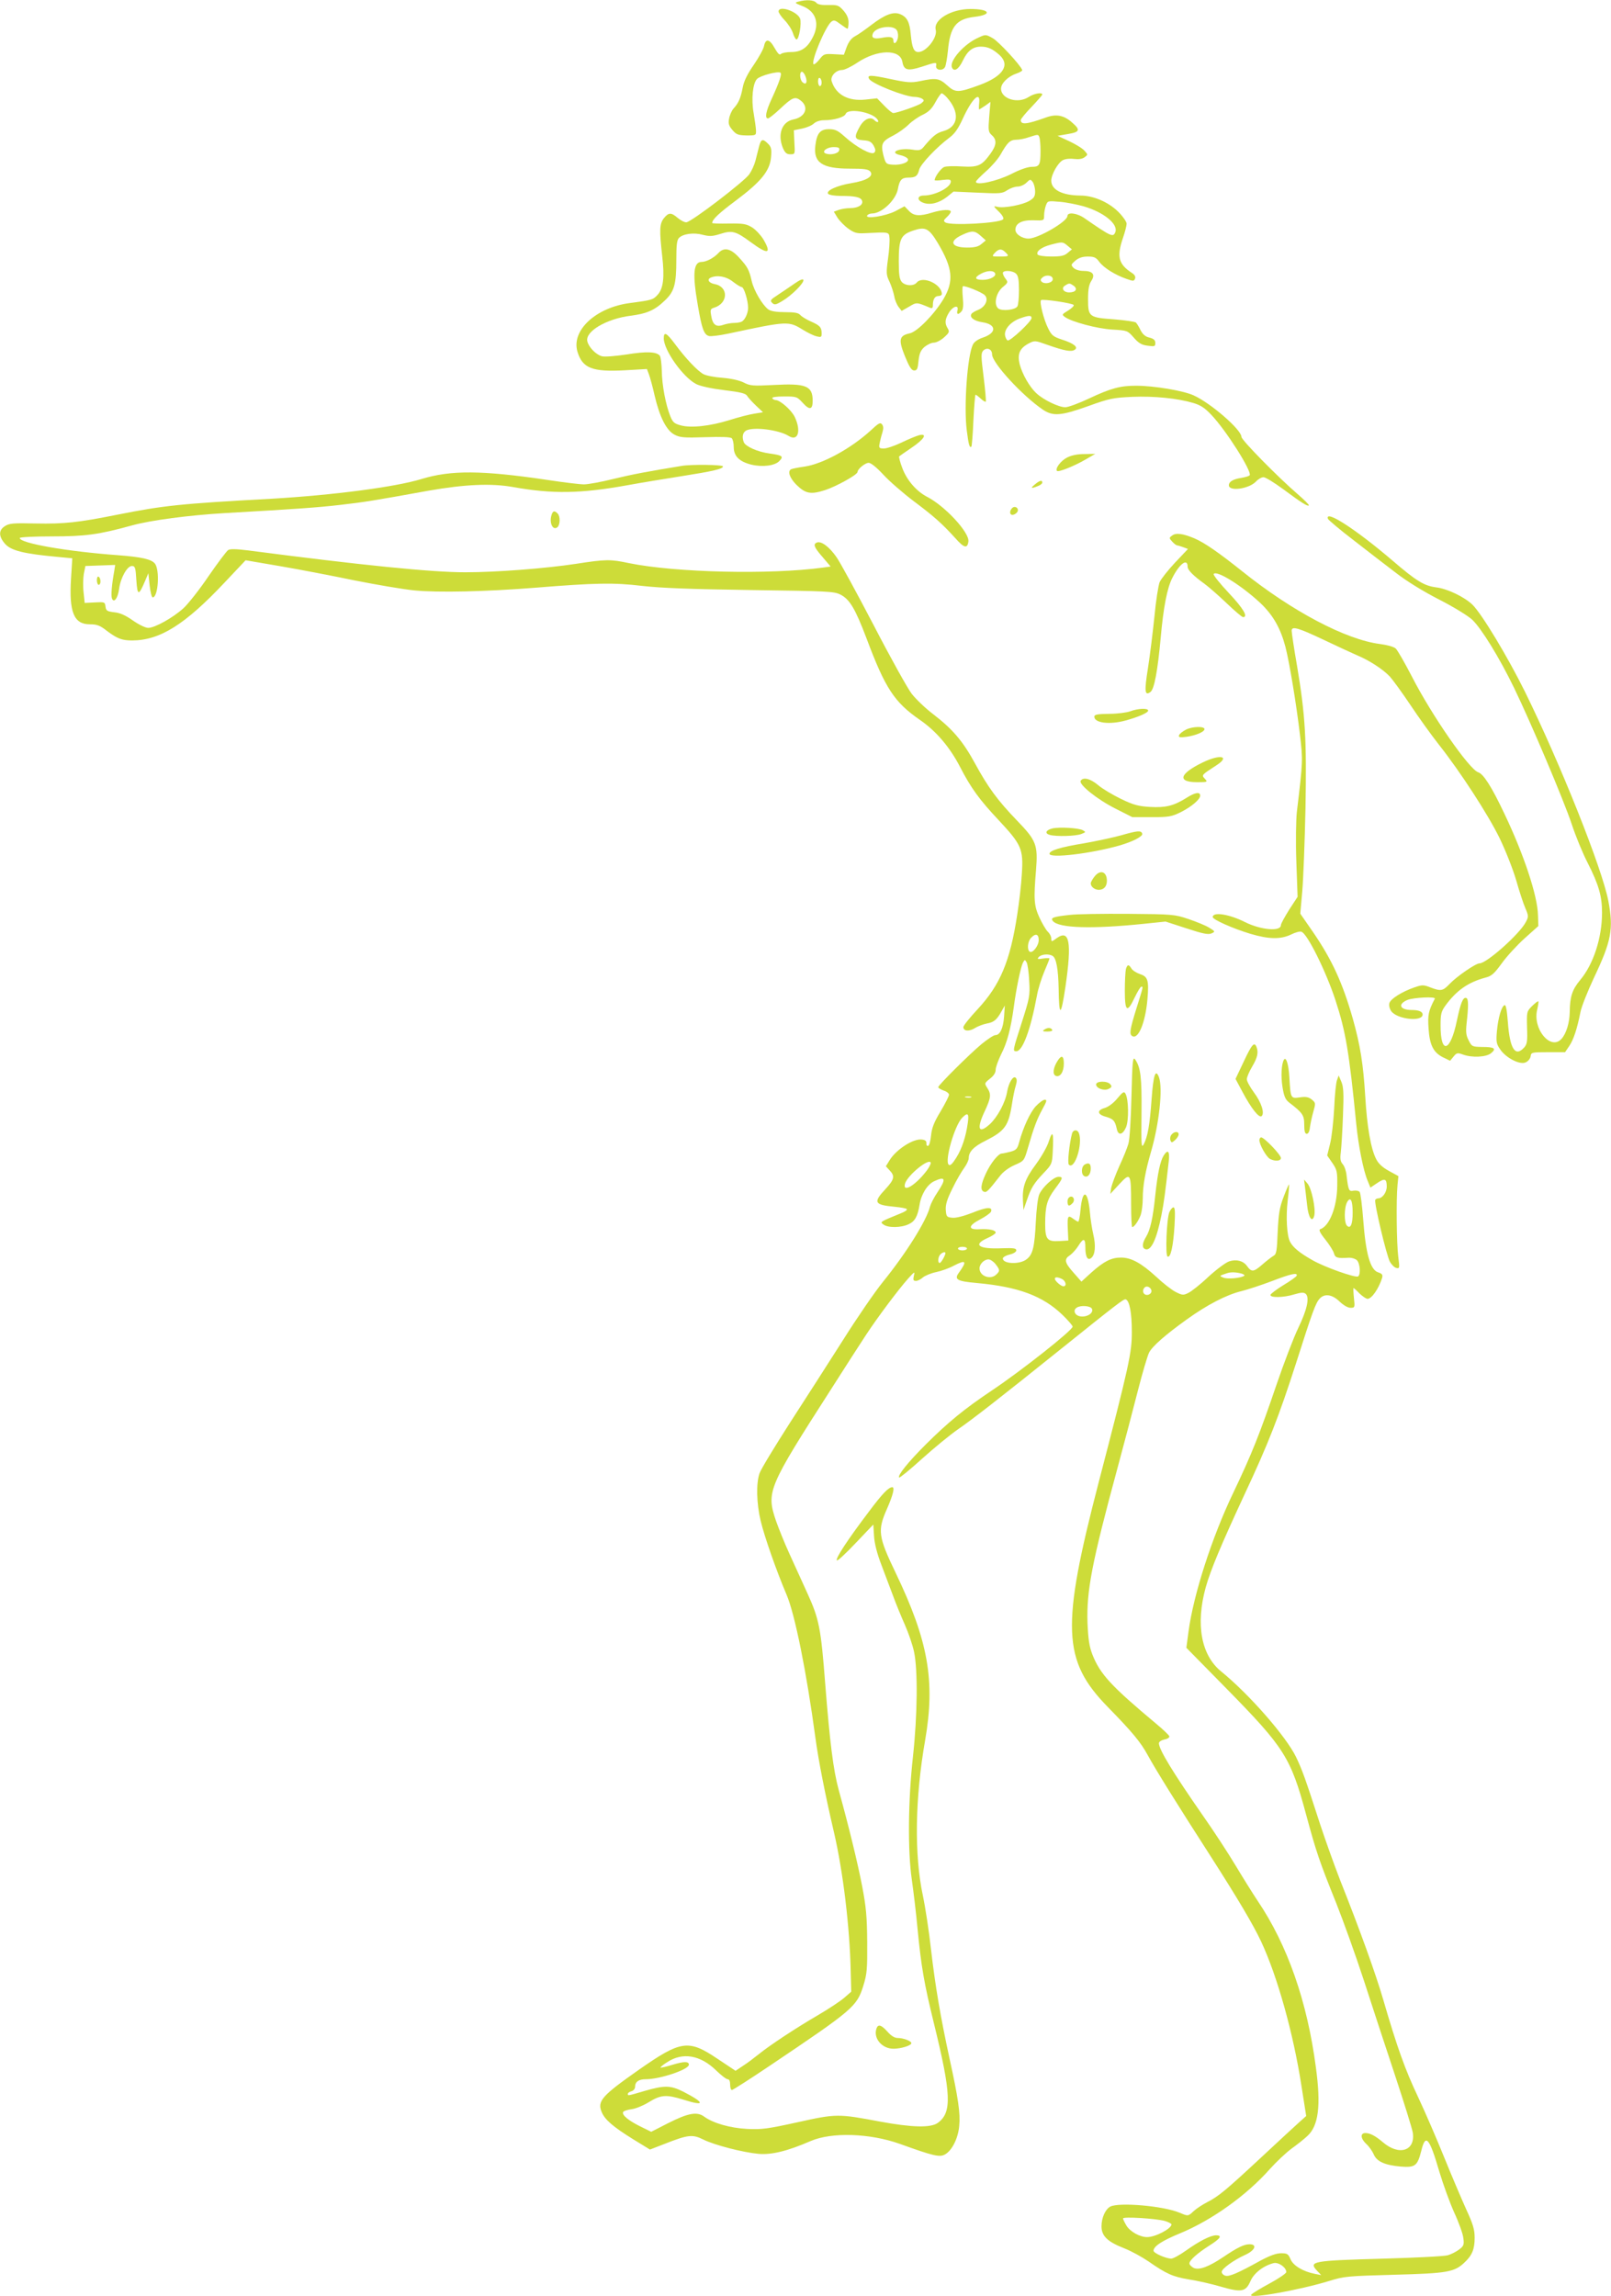 <?xml version="1.0" standalone="no"?>
<!DOCTYPE svg PUBLIC "-//W3C//DTD SVG 20010904//EN"
 "http://www.w3.org/TR/2001/REC-SVG-20010904/DTD/svg10.dtd">
<svg version="1.0" xmlns="http://www.w3.org/2000/svg"
 width="898pt" height="1280pt" viewBox="0 0 898 1280"
 preserveAspectRatio="xMidYMid meet">
<g transform="translate(0,1280) scale(0.1,-0.1)"
fill="#cddc39" stroke="none">
<path d="M4450 12791 c-22 -6 -20 -8 23 -25 75 -29 98 -97 57 -175 -29 -57
-64 -81 -119 -81 -26 0 -52 -5 -58 -11 -8 -8 -17 2 -35 33 -28 51 -50 55 -59
12 -3 -17 -29 -64 -57 -105 -36 -52 -55 -90 -62 -127 -11 -58 -23 -87 -52
-118 -10 -12 -21 -37 -24 -56 -5 -27 -1 -40 19 -63 21 -25 32 -29 78 -30 54 0
54 0 53 30 -1 17 -7 59 -13 94 -14 78 -5 167 19 191 19 19 115 44 130 35 10
-6 -5 -51 -49 -147 -32 -69 -39 -108 -20 -108 6 0 36 24 67 53 70 66 84 71
116 46 47 -37 25 -92 -42 -105 -64 -13 -89 -83 -58 -159 12 -27 21 -35 41 -35
27 0 27 0 23 67 l-3 67 45 9 c25 5 54 17 66 28 13 12 35 19 60 19 53 0 111 17
118 35 12 33 142 12 175 -28 15 -19 2 -24 -16 -6 -21 21 -57 5 -80 -36 -34
-60 -31 -73 19 -77 34 -2 45 -8 58 -30 11 -21 12 -30 3 -39 -15 -15 -99 30
-164 89 -39 35 -54 42 -88 42 -49 0 -68 -23 -76 -91 -12 -95 38 -129 191 -129
81 0 104 -3 115 -16 21 -26 -20 -51 -106 -65 -80 -13 -145 -43 -128 -60 6 -6
37 -11 69 -11 82 0 111 -7 119 -26 9 -23 -21 -42 -66 -42 -21 0 -50 -5 -64
-10 l-27 -10 20 -33 c11 -17 38 -45 60 -61 33 -24 49 -28 89 -26 140 7 138 8
141 -25 2 -16 -1 -69 -8 -117 -11 -81 -10 -91 9 -130 11 -24 22 -60 26 -80 3
-20 14 -46 24 -59 l17 -22 42 24 c42 25 41 25 115 -6 13 -5 17 -2 17 13 0 34
11 52 31 52 10 0 19 5 19 11 0 55 -107 104 -140 64 -17 -21 -63 -19 -83 3 -13
15 -17 39 -17 116 0 124 11 148 81 171 68 23 87 13 138 -72 82 -139 89 -210
30 -310 -51 -85 -147 -183 -188 -191 -59 -13 -64 -35 -27 -127 25 -61 37 -80
52 -80 16 0 20 9 24 54 5 42 12 58 33 77 16 13 39 24 52 24 14 0 39 13 57 29
29 26 32 32 21 50 -18 29 -16 51 7 89 22 36 56 45 47 12 -6 -24 5 -26 23 -5 9
10 11 35 7 75 -3 32 -3 61 0 64 7 7 105 -32 122 -49 23 -22 5 -64 -34 -81 -18
-7 -37 -18 -40 -24 -12 -19 15 -39 60 -46 81 -12 82 -60 3 -86 -27 -9 -48 -24
-55 -39 -31 -63 -51 -346 -34 -478 10 -81 16 -100 26 -90 2 3 8 69 11 147 4
78 9 142 12 142 3 0 16 -10 29 -22 13 -12 25 -19 28 -17 2 3 -3 65 -12 137
-15 118 -15 134 -2 148 21 20 49 8 49 -21 0 -48 170 -232 284 -309 56 -37 100
-34 251 20 119 43 140 47 246 52 122 5 252 -8 340 -34 41 -12 65 -28 100 -65
84 -88 228 -316 215 -338 -3 -5 -25 -11 -48 -15 -45 -7 -68 -21 -68 -41 0 -36
113 -20 151 21 12 13 31 24 42 24 11 0 58 -29 106 -64 108 -80 140 -100 147
-93 3 2 -26 31 -63 63 -108 93 -313 301 -313 319 0 39 -169 187 -266 231 -56
26 -220 54 -322 54 -87 0 -140 -14 -261 -71 -57 -27 -117 -49 -133 -49 -37 0
-123 42 -161 78 -39 36 -78 106 -93 161 -14 57 -1 89 49 116 35 18 35 18 108
-8 94 -33 130 -39 149 -27 23 14 -4 36 -70 57 -48 16 -58 23 -77 62 -25 49
-50 148 -40 158 9 8 176 -17 182 -27 3 -5 -11 -18 -31 -31 -35 -21 -36 -23
-18 -36 38 -27 179 -65 264 -70 84 -5 85 -5 120 -45 27 -31 44 -41 78 -45 38
-5 42 -4 42 15 0 16 -9 24 -32 30 -23 5 -38 18 -50 41 -9 19 -21 38 -26 43 -5
5 -60 13 -122 18 -140 10 -145 14 -145 113 0 54 5 80 18 101 24 36 8 56 -44
56 -22 0 -45 7 -55 17 -15 16 -15 18 10 40 19 16 40 23 70 23 35 0 46 -5 64
-30 25 -33 87 -72 150 -94 39 -14 43 -14 49 1 4 11 -2 22 -18 32 -75 49 -85
91 -49 196 11 32 20 67 20 78 0 11 -21 41 -47 67 -55 54 -138 90 -211 90 -101
1 -162 32 -162 83 0 35 39 103 66 115 14 7 42 9 62 6 25 -3 44 0 57 9 20 15
20 15 0 37 -11 13 -49 36 -85 53 l-65 30 58 10 c67 11 71 23 22 65 -45 40 -88
48 -145 27 -106 -38 -140 -42 -140 -14 0 6 27 39 60 73 33 35 60 66 60 69 0
14 -46 6 -75 -13 -60 -40 -155 -12 -155 46 0 30 40 69 86 84 19 7 34 15 32 20
-11 29 -132 159 -164 177 -39 22 -40 22 -81 3 -79 -35 -161 -128 -147 -165 11
-28 38 -12 61 37 26 55 56 78 101 78 39 0 66 -13 105 -48 59 -56 17 -118 -113
-166 -118 -43 -134 -44 -180 -2 -44 40 -62 43 -151 24 -50 -10 -70 -9 -168 12
-108 23 -130 23 -116 0 16 -27 201 -100 253 -100 15 0 34 -5 42 -10 13 -9 12
-12 -5 -26 -18 -13 -135 -54 -156 -54 -6 0 -28 18 -50 41 l-40 41 -65 -7 c-96
-10 -164 27 -188 102 -9 28 24 63 58 63 13 0 51 18 85 41 111 74 238 77 251 5
8 -48 30 -53 108 -28 82 27 84 27 80 5 -4 -25 38 -30 50 -6 5 10 12 51 16 91
12 133 46 176 147 188 103 12 88 44 -21 44 -108 0 -208 -60 -194 -116 11 -43
-53 -124 -97 -124 -25 0 -35 24 -42 96 -6 70 -20 99 -59 115 -38 16 -85 -2
-161 -60 -34 -26 -75 -55 -91 -63 -19 -10 -35 -30 -46 -59 l-16 -44 -56 3
c-53 3 -57 1 -81 -30 -14 -18 -29 -29 -32 -26 -16 15 66 210 99 237 14 11 21
9 50 -13 19 -14 37 -26 40 -26 3 0 6 16 6 35 0 24 -9 44 -29 67 -26 29 -33 31
-84 30 -38 -1 -59 3 -67 13 -13 16 -57 18 -100 6z m550 -161 c6 -11 8 -31 4
-45 -7 -27 -24 -35 -24 -11 0 20 -18 24 -65 15 -43 -8 -59 -1 -50 23 15 39
117 52 135 18z m-510 -256 c12 -32 4 -50 -16 -33 -16 13 -19 59 -4 59 6 0 15
-12 20 -26z m90 -35 c0 -10 -4 -19 -10 -19 -5 0 -10 12 -10 26 0 14 4 23 10
19 6 -3 10 -15 10 -26z m697 -81 c75 -83 67 -165 -19 -189 -37 -10 -58 -26
-112 -91 -14 -16 -25 -18 -61 -12 -75 11 -133 -16 -66 -31 16 -3 35 -12 40
-19 15 -18 -34 -38 -84 -34 -36 3 -38 5 -51 53 -15 63 -8 78 56 110 27 14 65
41 84 60 19 19 55 44 79 55 33 16 51 33 71 70 15 28 31 50 35 50 4 0 17 -10
28 -22z m181 -33 c-2 -19 -2 -35 0 -35 2 0 17 10 34 21 l29 21 -7 -83 c-6 -77
-5 -85 15 -103 29 -26 26 -56 -9 -104 -48 -66 -68 -75 -158 -70 -42 3 -87 2
-99 -3 -18 -7 -53 -55 -53 -73 0 -3 20 -3 45 1 36 4 45 3 45 -9 0 -33 -88 -78
-151 -78 -37 0 -39 -27 -3 -40 38 -15 88 -2 132 32 l37 30 135 -6 c125 -6 137
-5 165 14 17 11 42 20 58 20 15 0 37 10 49 22 20 20 22 20 35 3 7 -11 13 -34
13 -52 0 -27 -6 -37 -31 -52 -37 -23 -144 -43 -179 -34 -24 6 -24 4 8 -27 21
-21 29 -37 23 -43 -21 -21 -291 -36 -321 -17 -12 8 -11 12 8 30 12 11 22 25
22 30 0 14 -48 12 -104 -5 -71 -22 -103 -19 -130 10 l-24 25 -51 -27 c-55 -28
-170 -46 -157 -24 4 6 16 11 27 11 54 0 132 74 144 136 9 51 21 64 59 64 40 0
51 9 60 45 8 30 96 124 170 179 28 21 48 50 73 105 51 111 99 158 91 86z m336
-191 c3 -9 6 -42 6 -74 0 -80 -5 -90 -49 -90 -22 0 -66 -15 -116 -41 -79 -39
-195 -65 -195 -42 0 5 25 30 55 57 30 26 67 68 82 94 39 69 53 82 87 83 17 0
49 6 71 14 53 17 52 17 59 -1z m-1116 -71 c-3 -19 -47 -29 -75 -19 -26 10 5
36 44 36 27 0 34 -4 31 -17z m1362 -313 c113 -33 194 -99 177 -144 -12 -30
-22 -26 -171 77 -42 30 -96 36 -96 13 0 -31 -164 -126 -217 -126 -36 0 -73 25
-73 49 0 36 36 55 100 53 60 -2 60 -2 60 27 0 17 5 42 10 56 10 26 11 26 78
20 37 -3 96 -15 132 -25z m-573 -165 l28 -25 -24 -20 c-17 -15 -38 -20 -80
-20 -90 0 -104 36 -27 71 54 25 70 24 103 -6z m484 -55 l24 -20 -24 -20 c-18
-16 -38 -20 -92 -20 -38 0 -71 5 -75 11 -10 17 20 41 73 55 65 17 67 17 94 -6z
m-347 -36 c23 -22 21 -24 -31 -24 -45 0 -46 0 -28 20 22 24 38 25 59 4z m-58
-116 c11 -17 -26 -38 -68 -38 -45 0 -49 13 -10 34 33 18 68 20 78 4z m118 -4
c12 -11 16 -36 16 -92 0 -42 -4 -83 -9 -90 -12 -20 -87 -28 -107 -11 -26 22
-12 88 26 119 28 23 30 27 16 45 -9 11 -16 26 -16 33 0 17 55 15 74 -4z m204
-33 c-4 -19 -46 -27 -62 -11 -8 8 -6 15 7 25 23 17 59 8 55 -14z m117 -34 c24
-18 11 -37 -25 -37 -33 0 -47 25 -22 39 22 14 25 13 47 -2z m-235 -180 c0 -19
-118 -129 -133 -125 -6 3 -13 16 -15 30 -4 34 33 75 83 93 51 18 65 18 65 2z"/>
<path d="M4340 12736 c0 -7 15 -30 34 -49 19 -20 40 -52 46 -72 6 -19 15 -35
20 -35 14 0 29 91 20 116 -16 41 -120 76 -120 40z"/>
<path d="M4231 11983 c-5 -21 -14 -56 -20 -79 -6 -23 -21 -56 -34 -75 -27 -40
-324 -267 -351 -268 -10 -1 -31 10 -48 24 -37 32 -51 31 -77 -1 -25 -31 -26
-66 -10 -209 14 -120 7 -184 -26 -219 -25 -27 -31 -29 -152 -45 -191 -24 -330
-153 -294 -272 28 -92 83 -113 265 -103 l122 7 11 -29 c6 -16 21 -69 32 -119
28 -120 66 -195 111 -218 30 -16 53 -18 171 -14 93 3 141 1 148 -6 6 -6 11
-28 11 -49 0 -51 31 -81 98 -98 64 -15 133 -6 157 21 24 25 17 31 -55 41 -67
9 -134 39 -144 63 -11 30 -6 54 13 65 41 22 183 4 237 -30 53 -33 71 28 34
106 -19 39 -82 94 -107 94 -7 0 -15 5 -18 10 -4 6 20 10 66 10 69 0 72 -1 104
-36 38 -42 55 -38 55 12 0 83 -37 98 -217 88 -116 -6 -132 -5 -168 14 -24 12
-70 22 -118 26 -43 3 -90 12 -105 20 -33 17 -102 90 -160 169 -47 63 -62 70
-62 31 0 -66 107 -217 181 -255 24 -12 84 -25 157 -34 91 -11 119 -18 127 -32
6 -10 28 -34 49 -54 l39 -37 -49 -8 c-26 -4 -89 -20 -139 -36 -106 -33 -213
-45 -271 -29 -36 10 -44 17 -58 52 -25 63 -46 171 -47 252 -1 39 -6 78 -11 84
-18 23 -76 25 -186 7 -60 -9 -121 -14 -136 -10 -33 8 -74 50 -82 83 -14 55
106 126 241 143 92 12 135 31 191 85 53 50 64 90 64 227 0 82 3 110 15 122 23
23 83 31 133 17 36 -9 53 -9 97 5 66 21 86 16 170 -46 96 -71 118 -66 70 16
-14 23 -42 53 -62 66 -33 20 -49 23 -130 22 -51 -1 -93 0 -93 3 0 19 35 53
133 126 139 104 189 165 195 242 4 44 1 56 -17 74 -30 30 -39 26 -50 -16z"/>
<path d="M4004 11389 c-24 -26 -67 -49 -93 -49 -46 0 -52 -66 -21 -243 22
-129 34 -163 62 -170 10 -3 60 3 111 14 327 70 333 70 412 21 28 -17 62 -34
78 -37 24 -6 27 -4 27 16 0 35 -10 45 -60 67 -25 11 -51 27 -59 36 -10 12 -31
16 -85 16 -47 0 -79 5 -93 15 -32 23 -81 105 -93 159 -14 62 -23 79 -72 132
-46 50 -83 57 -114 23z m81 -159 c21 -16 43 -30 49 -30 13 0 36 -75 36 -116 0
-28 -16 -65 -34 -76 -6 -4 -25 -8 -42 -8 -17 0 -46 -5 -63 -11 -40 -14 -59 1
-67 53 -6 32 -3 37 17 43 78 24 81 116 4 131 -34 6 -47 27 -22 37 36 15 86 6
122 -23z"/>
<path d="M4430 11220 c-25 -17 -67 -46 -93 -63 -42 -27 -46 -32 -33 -45 13
-13 20 -12 58 11 52 31 122 101 116 117 -2 7 -21 -1 -48 -20z"/>
<path d="M4854 10401 c-109 -100 -267 -187 -370 -202 -36 -5 -70 -12 -75 -15
-20 -12 -7 -48 29 -85 52 -51 80 -57 161 -31 64 21 181 86 181 101 0 16 42 51
62 51 13 0 44 -25 82 -66 33 -36 110 -103 171 -149 112 -84 157 -124 233 -208
46 -52 65 -56 70 -15 6 50 -131 198 -231 249 -59 31 -112 92 -137 159 -13 33
-20 63 -18 66 3 3 34 24 69 48 70 47 92 82 42 70 -15 -4 -59 -22 -98 -41 -38
-18 -82 -33 -98 -33 -26 0 -29 3 -24 28 3 15 9 41 15 59 7 23 7 36 -1 47 -10
13 -19 8 -63 -33z"/>
<path d="M5947 10249 c-35 -18 -67 -62 -55 -74 8 -8 94 26 158 63 l55 32 -60
-1 c-40 0 -73 -7 -98 -20z"/>
<path d="M3800 10203 c-190 -31 -280 -48 -382 -73 -68 -17 -141 -30 -163 -30
-22 0 -114 11 -205 25 -365 54 -537 55 -700 5 -147 -45 -493 -90 -835 -110
-515 -28 -604 -38 -861 -89 -221 -44 -296 -52 -455 -49 -125 3 -148 1 -172
-15 -35 -22 -35 -56 -1 -96 33 -40 104 -58 303 -76 l74 -7 -7 -112 c-12 -189
16 -256 105 -256 39 0 56 -6 94 -36 59 -44 84 -54 143 -54 154 1 294 89 514
323 l117 124 193 -33 c106 -18 292 -54 413 -79 121 -24 272 -50 335 -56 131
-13 397 -7 675 15 333 27 438 29 595 10 107 -12 267 -18 605 -23 427 -6 463
-7 499 -25 52 -26 83 -78 146 -244 105 -280 155 -356 298 -455 90 -62 166
-151 223 -261 62 -120 108 -183 216 -298 127 -136 138 -161 129 -298 -3 -58
-15 -161 -26 -230 -40 -260 -95 -390 -220 -525 -44 -47 -80 -92 -80 -100 0
-23 31 -26 64 -6 17 11 48 22 68 26 39 7 55 21 82 70 l17 30 -4 -61 c-5 -67
-23 -104 -49 -104 -9 0 -44 -23 -78 -51 -69 -58 -240 -228 -240 -239 0 -5 14
-13 30 -19 17 -5 30 -16 30 -23 0 -8 -21 -49 -47 -93 -37 -61 -49 -93 -53
-134 -3 -30 -10 -56 -16 -58 -7 -2 -11 4 -10 14 1 13 -7 19 -26 21 -47 6 -142
-55 -179 -115 l-21 -34 21 -23 c31 -32 26 -51 -24 -105 -69 -74 -62 -87 53
-98 34 -3 65 -9 67 -13 3 -5 -12 -15 -33 -23 -120 -49 -118 -48 -97 -63 25
-19 99 -18 140 2 35 16 50 43 61 109 9 58 43 112 80 130 65 31 70 14 19 -62
-19 -28 -37 -64 -41 -79 -19 -77 -131 -257 -262 -419 -44 -54 -145 -201 -223
-325 -79 -124 -212 -332 -297 -463 -84 -131 -160 -256 -168 -279 -20 -57 -17
-168 6 -265 21 -89 89 -282 144 -411 47 -109 112 -434 161 -797 17 -127 54
-316 104 -530 50 -215 88 -528 93 -774 l3 -113 -39 -34 c-22 -19 -87 -62 -145
-96 -127 -74 -269 -168 -331 -218 -25 -20 -64 -50 -88 -65 l-42 -28 -102 68
c-161 108 -202 102 -438 -63 -205 -144 -232 -174 -206 -235 17 -42 63 -82 176
-152 l93 -57 80 31 c132 52 157 55 217 25 62 -31 221 -72 309 -80 72 -6 160
15 291 72 118 50 328 43 495 -16 191 -69 223 -76 253 -59 39 22 73 90 79 159
7 70 -6 156 -54 375 -51 236 -79 400 -103 606 -11 101 -32 238 -46 304 -48
226 -44 540 13 865 57 330 18 553 -165 934 -97 202 -101 235 -48 355 33 75 45
121 30 121 -21 0 -55 -35 -132 -138 -118 -156 -187 -261 -177 -270 4 -4 51 40
105 97 l98 103 4 -63 c2 -41 17 -99 40 -159 20 -52 49 -131 66 -175 16 -44 46
-117 66 -162 20 -45 43 -112 51 -150 22 -102 19 -356 -6 -585 -27 -244 -30
-524 -6 -688 9 -63 24 -187 32 -275 20 -206 36 -300 90 -520 98 -399 102 -500
23 -558 -39 -29 -145 -26 -323 7 -233 44 -244 44 -460 -4 -168 -37 -200 -41
-280 -37 -96 5 -189 32 -239 68 -40 30 -90 21 -204 -37 l-92 -47 -63 31 c-66
33 -103 64 -93 80 3 5 24 12 47 15 23 3 64 20 92 37 71 44 99 46 197 16 122
-39 121 -18 -2 45 -70 35 -103 36 -214 4 -99 -29 -94 -28 -94 -16 0 5 9 11 20
14 11 3 20 14 20 24 0 29 20 43 60 43 79 0 240 54 240 81 0 19 -27 19 -90 0
-35 -11 -66 -18 -68 -16 -2 2 14 16 37 30 86 57 185 40 273 -46 28 -27 56 -49
64 -49 9 0 14 -11 14 -30 0 -16 4 -30 10 -30 5 0 101 61 212 136 464 312 484
329 520 444 21 67 23 93 22 245 -1 139 -6 195 -28 310 -25 131 -75 335 -131
538 -30 111 -49 262 -75 590 -24 312 -34 362 -99 505 -28 62 -74 162 -101 222
-28 61 -61 144 -75 184 -54 161 -45 183 310 736 75 118 162 253 193 300 63 96
182 255 236 315 35 38 36 39 30 13 -5 -23 -3 -28 12 -28 10 0 27 9 38 19 12
10 45 24 74 30 29 6 74 22 99 36 68 35 75 26 29 -38 -29 -39 -13 -49 101 -59
230 -21 366 -72 475 -177 32 -31 58 -61 57 -66 -1 -21 -286 -246 -449 -355
-154 -103 -244 -177 -369 -301 -101 -101 -159 -174 -149 -185 3 -3 61 44 128
105 68 61 157 134 199 163 84 58 233 174 568 443 330 265 357 285 368 282 21
-7 34 -75 34 -178 1 -117 -14 -186 -184 -839 -211 -811 -203 -996 50 -1255
137 -140 184 -197 223 -269 43 -79 168 -280 349 -561 153 -239 238 -382 283
-478 90 -192 180 -513 225 -807 l26 -165 -38 -34 c-21 -19 -117 -107 -213
-197 -202 -188 -238 -217 -302 -250 -25 -13 -59 -35 -74 -49 -32 -30 -31 -29
-79 -9 -91 38 -337 59 -386 34 -28 -15 -49 -63 -49 -110 0 -54 33 -86 128
-123 38 -15 98 -48 133 -72 102 -71 137 -86 226 -101 47 -7 126 -25 177 -40
117 -34 140 -29 166 30 19 45 73 87 130 101 27 6 70 -24 70 -50 0 -7 -42 -36
-94 -64 -52 -28 -98 -56 -102 -63 -15 -24 272 27 437 78 79 25 102 27 359 34
299 8 337 15 393 68 43 40 57 75 57 138 0 47 -9 76 -49 163 -26 58 -81 187
-121 286 -40 99 -105 250 -145 335 -73 154 -117 277 -195 545 -42 144 -131
391 -240 665 -33 85 -83 225 -111 310 -86 266 -100 303 -134 375 -56 116 -262
351 -418 478 -112 91 -143 263 -86 469 27 97 86 237 214 513 136 290 194 440
290 738 90 282 108 333 131 358 27 30 70 24 111 -16 22 -21 46 -35 61 -35 24
0 25 2 19 55 -3 30 -4 55 -2 55 2 0 17 -13 33 -30 17 -16 37 -30 45 -30 23 0
62 56 81 116 5 18 1 24 -23 32 -43 15 -68 104 -82 291 -6 80 -15 151 -20 157
-5 6 -20 9 -34 7 -26 -6 -29 1 -39 85 -2 24 -12 52 -21 62 -13 15 -16 30 -11
67 3 26 9 118 12 203 5 125 3 162 -9 190 l-15 35 -9 -25 c-6 -14 -13 -85 -16
-158 -4 -73 -14 -163 -23 -198 l-16 -65 29 -42 c26 -38 28 -49 27 -127 -1
-117 -43 -225 -95 -242 -9 -3 -1 -21 29 -58 23 -29 45 -64 48 -77 6 -24 20
-28 80 -24 18 1 38 -5 48 -14 17 -18 22 -80 6 -90 -15 -9 -188 52 -255 91 -71
40 -108 71 -124 102 -18 34 -24 138 -13 232 6 47 9 86 7 88 -1 1 -15 -30 -30
-70 -23 -60 -28 -94 -33 -196 -4 -105 -7 -124 -23 -132 -10 -6 -39 -28 -64
-50 -47 -41 -59 -42 -84 -7 -21 29 -59 39 -99 26 -19 -6 -71 -45 -116 -86 -44
-42 -95 -82 -112 -90 -28 -14 -34 -13 -70 5 -22 11 -71 49 -109 85 -83 76
-139 107 -196 107 -54 0 -94 -20 -164 -82 l-57 -52 -44 50 c-50 56 -54 75 -20
97 13 9 34 32 46 51 29 47 40 45 40 -6 0 -55 13 -77 33 -60 22 18 26 69 11
132 -7 30 -16 87 -19 126 -12 122 -41 128 -52 11 -3 -37 -9 -67 -13 -67 -3 0
-15 7 -26 15 -31 24 -35 18 -32 -52 l3 -68 -51 -3 c-67 -4 -78 10 -78 96 0 98
10 135 54 194 45 60 48 68 20 68 -27 0 -90 -58 -107 -98 -8 -18 -16 -86 -19
-150 -7 -144 -17 -185 -51 -211 -38 -31 -133 -27 -133 4 0 7 17 17 38 22 22 5
37 15 37 23 0 12 -15 14 -78 12 -132 -6 -168 19 -82 57 25 11 45 25 45 30 0
14 -36 22 -90 19 -66 -4 -64 20 4 55 30 16 57 35 60 43 11 28 -25 26 -103 -6
-49 -19 -92 -30 -112 -28 -32 3 -34 6 -37 43 -2 30 7 60 37 120 21 44 51 95
65 114 14 19 26 44 26 56 0 35 28 64 93 96 107 54 128 82 147 199 6 41 16 90
22 108 7 23 7 37 0 44 -14 14 -39 -26 -48 -77 -10 -61 -54 -142 -96 -181 -64
-58 -76 -27 -28 74 34 73 36 93 13 128 -16 25 -16 26 15 51 21 16 32 33 32 50
0 14 14 52 30 85 34 66 54 142 71 264 14 107 39 224 51 248 10 18 11 18 21 1
5 -10 12 -57 14 -104 5 -81 2 -94 -41 -229 -51 -159 -52 -162 -31 -162 35 0
79 117 115 310 6 36 25 96 41 134 16 37 29 70 29 73 0 3 -16 3 -36 0 -30 -5
-34 -4 -24 8 14 16 57 20 78 6 20 -12 31 -75 33 -181 2 -162 13 -160 38 10 36
247 23 321 -48 271 -30 -22 -31 -22 -31 -2 0 11 -9 28 -20 38 -10 10 -31 46
-46 78 -30 66 -33 101 -19 265 11 140 2 164 -104 274 -110 114 -163 186 -237
322 -67 123 -124 190 -235 275 -43 33 -96 84 -118 113 -22 29 -117 199 -210
379 -94 180 -187 351 -208 381 -40 58 -85 91 -109 82 -23 -9 -17 -26 31 -81
l45 -53 -43 -6 c-294 -40 -822 -28 -1081 25 -104 22 -128 22 -296 -4 -171 -26
-443 -47 -617 -47 -187 0 -575 39 -1211 122 -65 8 -98 9 -110 2 -9 -6 -58 -71
-109 -145 -50 -74 -113 -154 -140 -179 -58 -53 -160 -110 -197 -110 -15 0 -52
18 -85 41 -41 29 -72 43 -104 46 -41 5 -46 9 -49 32 -3 25 -5 26 -59 23 l-57
-3 -6 58 c-4 32 -3 78 1 103 l9 45 83 3 83 3 -5 -33 c-14 -76 -19 -138 -13
-154 11 -28 33 1 40 54 8 61 45 127 71 127 18 0 21 -9 25 -79 6 -88 13 -88 48
-6 l19 45 7 -67 c4 -38 12 -68 17 -68 31 0 41 154 12 189 -20 24 -75 36 -203
46 -288 21 -550 67 -550 96 0 5 81 9 180 9 186 0 260 10 445 61 104 29 317 57
520 69 404 23 516 31 645 46 130 15 176 22 490 79 200 35 349 42 470 20 220
-39 375 -37 636 10 76 14 211 36 299 50 178 28 235 41 235 55 0 10 -177 12
-230 3z m1990 -2643 c0 -32 -34 -75 -50 -65 -16 10 -12 57 7 77 25 27 43 22
43 -12z m-377 -877 c-7 -2 -21 -2 -30 0 -10 3 -4 5 12 5 17 0 24 -2 18 -5z
m-18 -140 c-11 -80 -33 -146 -65 -197 -22 -35 -34 -46 -42 -38 -23 23 32 214
74 260 32 33 40 27 33 -25z m-229 -268 c-63 -83 -137 -127 -121 -72 15 47 134
144 143 116 2 -5 -8 -25 -22 -44z m2374 -235 c0 -65 -12 -92 -32 -72 -16 17
-16 99 1 131 19 34 31 10 31 -59z m-2150 -200 c0 -5 -11 -10 -25 -10 -14 0
-25 5 -25 10 0 6 11 10 25 10 14 0 25 -4 25 -10z m-120 -25 c0 -12 -24 -55
-32 -55 -12 0 -10 34 4 48 12 12 28 16 28 7z m279 -61 c25 -32 26 -38 5 -58
-32 -32 -94 -10 -94 34 0 24 26 50 50 50 10 0 28 -12 39 -26z m1371 -53 c14
-4 20 -10 15 -13 -21 -13 -92 -19 -115 -10 -25 10 -25 10 20 25 20 7 50 6 80
-2z m308 -12 c-2 -6 -35 -29 -73 -52 -38 -23 -70 -48 -73 -54 -5 -18 72 -17
133 2 38 11 52 12 63 3 23 -20 8 -89 -42 -192 -25 -52 -79 -193 -120 -313 -95
-279 -138 -387 -242 -605 -119 -248 -222 -569 -249 -773 l-12 -90 226 -230
c319 -325 356 -382 441 -698 57 -211 74 -261 169 -497 38 -96 107 -287 152
-425 44 -137 123 -376 174 -530 51 -154 96 -299 100 -322 16 -103 -77 -132
-168 -53 -40 34 -70 50 -96 50 -30 0 -27 -31 5 -61 15 -13 33 -39 41 -57 17
-41 62 -61 152 -69 79 -6 92 4 113 86 24 101 45 78 102 -117 20 -67 57 -169
82 -225 26 -56 49 -120 51 -143 5 -35 2 -44 -22 -62 -15 -12 -44 -27 -64 -33
-20 -6 -179 -14 -356 -19 -400 -11 -422 -15 -374 -67 l24 -25 -35 7 c-67 13
-121 46 -136 81 -13 30 -18 34 -53 34 -27 0 -62 -13 -113 -40 -128 -71 -177
-92 -198 -85 -11 3 -20 13 -20 21 0 18 67 66 131 95 55 25 69 59 24 59 -31 0
-69 -19 -146 -71 -82 -55 -134 -74 -165 -61 -13 7 -24 18 -24 25 0 18 44 57
113 101 60 38 72 56 35 56 -31 -1 -91 -31 -167 -85 -35 -25 -72 -45 -82 -45
-30 0 -99 31 -99 44 0 25 48 56 150 98 176 73 369 211 499 358 35 39 89 90
120 113 31 22 71 54 89 71 62 57 76 169 47 382 -48 366 -158 682 -325 929 -26
39 -81 127 -123 197 -42 70 -123 194 -180 275 -169 243 -247 371 -247 406 0 8
14 17 31 21 18 3 29 11 27 18 -3 7 -34 37 -69 66 -256 214 -317 280 -360 390
-17 44 -23 84 -27 175 -6 179 24 336 168 867 38 140 89 335 114 433 25 98 53
191 61 207 18 36 93 101 210 185 114 82 222 138 305 158 36 9 112 34 170 56
107 41 144 49 138 30z m-1307 -19 c21 -12 26 -40 7 -40 -14 0 -48 30 -48 42 0
11 17 10 41 -2z m497 -63 c4 -20 -25 -34 -40 -19 -15 15 -1 44 19 40 10 -2 19
-11 21 -21z m-331 -103 c9 -23 -25 -46 -62 -42 -33 3 -47 34 -23 49 23 15 78
10 85 -7z m406 -5084 c20 -6 37 -15 37 -19 0 -24 -89 -71 -136 -71 -40 0 -94
30 -115 64 -10 17 -19 35 -19 40 0 11 181 0 233 -14z"/>
<path d="M5769 10100 c-27 -22 -22 -25 15 -10 14 5 26 14 26 20 0 16 -15 12
-41 -10z"/>
<path d="M5642 9968 c-16 -16 -15 -38 2 -38 7 0 19 6 25 14 16 19 -10 41 -27
24z"/>
<path d="M3076 9934 c-17 -44 4 -94 31 -73 16 14 17 61 1 77 -16 16 -25 15
-32 -4z"/>
<path d="M7402 9908 c3 -7 67 -61 144 -120 76 -59 182 -141 236 -182 58 -45
152 -103 238 -147 79 -40 162 -91 186 -113 51 -48 151 -210 234 -381 94 -194
278 -629 321 -759 22 -67 62 -164 89 -216 62 -122 80 -186 80 -277 0 -141 -48
-288 -122 -376 -44 -53 -57 -92 -58 -177 -1 -61 -19 -121 -46 -151 -61 -67
-163 57 -135 165 5 22 8 42 6 44 -2 3 -18 -9 -35 -26 -30 -30 -30 -32 -28
-120 3 -77 0 -93 -16 -111 -50 -55 -80 -8 -91 142 -5 67 -11 97 -18 94 -17 -5
-36 -69 -43 -145 -5 -59 -3 -71 18 -101 32 -48 110 -88 142 -73 14 6 26 21 28
34 3 22 6 23 97 23 l95 0 23 34 c24 35 44 95 63 191 6 30 40 115 75 190 97
204 110 271 80 429 -35 181 -267 764 -465 1166 -96 194 -240 433 -292 484 -44
43 -141 90 -203 97 -67 9 -109 34 -245 151 -204 174 -376 285 -358 231z"/>
<path d="M6534 9815 c-18 -13 -18 -14 0 -34 11 -12 23 -21 27 -21 4 0 20 -5
34 -10 l27 -10 -72 -76 c-39 -42 -78 -91 -86 -109 -7 -18 -21 -104 -29 -192
-9 -87 -25 -216 -36 -287 -21 -131 -18 -157 14 -133 21 15 40 117 57 302 15
170 36 278 65 334 40 79 85 112 85 62 0 -18 30 -49 95 -96 22 -16 77 -64 122
-107 45 -43 86 -78 92 -78 30 0 2 48 -79 134 -50 53 -88 101 -85 106 15 24
155 -63 260 -161 71 -67 113 -141 140 -244 23 -88 62 -328 81 -489 17 -146 17
-146 -17 -431 -5 -44 -7 -169 -3 -277 l7 -197 -47 -72 c-25 -40 -46 -78 -46
-86 0 -37 -112 -27 -200 17 -87 44 -180 59 -180 28 0 -14 113 -64 209 -93 104
-31 170 -32 228 -4 24 12 50 19 58 15 33 -12 136 -220 189 -381 57 -175 76
-284 116 -690 12 -122 40 -263 64 -318 l15 -37 37 25 c43 29 54 25 54 -19 0
-32 -24 -66 -48 -66 -6 0 -13 -4 -16 -8 -8 -14 63 -313 82 -346 10 -17 26 -33
37 -34 17 -4 17 1 9 64 -9 73 -12 315 -4 399 l5 49 -53 29 c-36 20 -58 40 -71
66 -30 58 -51 181 -61 351 -11 178 -27 281 -69 431 -57 200 -116 329 -223 485
l-70 101 11 124 c6 68 14 277 18 464 7 384 -1 519 -47 793 -17 97 -30 185 -30
196 0 28 36 17 186 -54 71 -34 152 -71 179 -83 68 -28 144 -78 182 -118 17
-19 69 -90 115 -159 46 -69 117 -168 158 -220 120 -152 274 -389 339 -522 33
-68 74 -172 92 -233 17 -60 40 -131 51 -156 19 -45 19 -49 3 -79 -34 -66 -218
-230 -258 -230 -21 0 -126 -72 -166 -114 -39 -41 -49 -42 -108 -20 -38 15 -46
15 -89 0 -67 -23 -132 -63 -139 -87 -4 -11 0 -30 9 -44 31 -47 176 -63 176
-20 0 16 -22 25 -60 25 -67 0 -81 32 -25 56 35 14 160 20 153 7 -36 -69 -40
-91 -35 -165 6 -94 27 -135 81 -162 l39 -19 19 23 c17 21 22 23 52 12 51 -19
130 -15 157 7 32 26 20 35 -49 35 -55 1 -58 2 -75 36 -15 28 -17 47 -12 95 11
98 11 138 -2 142 -18 6 -31 -27 -52 -126 -36 -175 -91 -192 -91 -28 0 65 3 78
28 113 61 83 125 128 220 154 36 9 50 21 93 80 27 38 84 100 127 139 l77 69
-2 60 c-2 108 -79 340 -188 568 -70 148 -116 220 -145 229 -50 16 -259 317
-370 534 -40 77 -80 147 -90 156 -11 10 -48 20 -87 25 -190 24 -490 182 -768
405 -133 106 -211 160 -267 184 -64 27 -103 32 -124 16z"/>
<path d="M540 9566 c0 -14 5 -26 10 -26 6 0 10 9 10 19 0 11 -4 23 -10 26 -6
4 -10 -5 -10 -19z"/>
<path d="M6300 8835 c-19 -7 -72 -14 -117 -14 -66 -1 -83 -4 -83 -16 0 -35 85
-46 175 -21 70 19 125 43 125 55 0 15 -58 12 -100 -4z"/>
<path d="M6611 8733 c-19 -10 -37 -24 -39 -32 -4 -11 5 -13 43 -8 52 8 97 27
99 42 2 18 -68 16 -103 -2z"/>
<path d="M6704 8550 c-130 -63 -144 -110 -31 -110 58 0 60 1 43 19 -19 21 -20
20 63 74 81 52 24 65 -75 17z"/>
<path d="M6024 8448 c-13 -20 92 -104 193 -155 l95 -48 107 0 c95 0 112 3 161
27 62 31 110 72 110 93 0 23 -29 18 -79 -14 -69 -43 -114 -54 -201 -49 -65 4
-92 11 -162 45 -45 22 -103 56 -126 76 -44 37 -84 47 -98 25z"/>
<path d="M5866 8182 c-37 -9 -44 -28 -14 -36 37 -10 144 -7 175 5 26 10 27 11
9 21 -23 13 -131 19 -170 10z"/>
<path d="M6250 8144 c-47 -13 -141 -33 -209 -45 -129 -21 -191 -40 -191 -58 0
-27 232 1 390 46 73 21 132 51 127 66 -6 19 -26 17 -117 -9z"/>
<path d="M6101 7914 c-12 -15 -21 -32 -21 -38 0 -19 22 -36 45 -36 28 0 45 19
45 50 0 52 -37 65 -69 24z"/>
<path d="M5962 7700 c-92 -10 -108 -16 -93 -34 33 -40 219 -45 502 -16 l126
13 117 -38 c91 -30 121 -36 139 -28 22 10 21 11 -13 32 -19 12 -71 33 -115 48
-77 26 -89 27 -335 29 -140 1 -288 -1 -328 -6z"/>
<path d="M6276 7398 c-3 -13 -6 -67 -6 -120 0 -118 13 -127 55 -38 16 33 32
60 37 60 11 0 12 5 -27 -120 -37 -119 -41 -145 -24 -155 34 -22 74 76 85 205
9 104 3 126 -41 140 -20 7 -41 20 -48 31 -15 25 -23 24 -31 -3z"/>
<path d="M5820 7060 c-11 -7 -7 -10 18 -10 20 0 31 4 27 10 -8 13 -26 13 -45
0z"/>
<path d="M6933 6883 l-46 -97 39 -73 c49 -92 93 -148 107 -134 17 17 -2 76
-43 131 -22 30 -40 63 -40 74 0 12 14 44 30 71 29 49 36 78 24 109 -12 31 -26
15 -71 -81z"/>
<path d="M5896 6888 c-26 -40 -30 -77 -11 -85 25 -9 45 22 45 69 0 43 -13 49
-34 16z"/>
<path d="M6307 6689 c-3 -125 -10 -242 -17 -264 -6 -22 -29 -79 -51 -126 -21
-47 -41 -101 -45 -120 l-5 -34 50 54 c63 68 66 63 66 -112 0 -70 3 -127 6
-127 12 0 36 36 48 69 6 19 11 59 11 91 0 70 14 150 46 260 46 158 67 356 44
416 -19 49 -31 12 -41 -125 -10 -142 -22 -209 -44 -250 -13 -23 -14 -5 -12
174 2 201 -5 256 -36 300 -13 16 -15 -11 -20 -206z"/>
<path d="M7157 6893 c-14 -23 -18 -92 -8 -153 8 -51 16 -69 36 -85 76 -58 85
-71 85 -124 0 -37 4 -51 14 -51 9 0 16 14 18 38 3 20 11 59 19 86 13 46 13 49
-9 67 -18 14 -33 17 -67 12 -51 -7 -51 -6 -58 113 -4 70 -18 116 -30 97z"/>
<path d="M6110 6755 c0 -22 46 -38 71 -24 16 8 18 13 8 25 -16 20 -79 19 -79
-1z"/>
<path d="M6228 6677 c-21 -26 -50 -47 -70 -53 -45 -13 -42 -36 6 -49 42 -12
51 -22 61 -67 8 -40 33 -35 52 9 16 40 14 154 -3 186 -8 15 -15 11 -46 -26z"/>
<path d="M5774 6634 c-33 -36 -71 -120 -93 -201 -10 -37 -16 -44 -49 -53 -20
-5 -42 -10 -48 -10 -19 0 -62 -54 -88 -110 -29 -62 -33 -95 -11 -103 14 -6 24
5 89 88 17 23 50 47 82 61 53 23 53 24 74 96 33 114 50 159 81 216 24 43 26
52 13 52 -9 0 -31 -16 -50 -36z"/>
<path d="M5976 6483 c-15 -56 -27 -166 -18 -175 32 -32 79 116 56 176 -8 21
-31 20 -38 -1z"/>
<path d="M5847 6440 c-9 -31 -42 -88 -72 -129 -61 -82 -77 -127 -73 -204 l3
-52 19 55 c24 70 39 94 95 153 43 45 46 50 49 115 6 108 0 127 -21 62z"/>
<path d="M6530 6475 c-7 -8 -9 -22 -6 -31 6 -15 8 -15 26 1 11 10 20 24 20 32
0 18 -25 17 -40 -2z"/>
<path d="M7020 6445 c0 -26 39 -94 59 -105 29 -15 61 -12 61 5 0 18 -93 115
-110 115 -5 0 -10 -7 -10 -15z"/>
<path d="M6486 6358 c-19 -32 -33 -97 -46 -218 -13 -129 -28 -196 -52 -235
-22 -36 -23 -61 -4 -68 32 -12 63 54 90 189 14 71 21 124 41 302 6 56 -5 68
-29 30z"/>
<path d="M6047 6309 c-21 -12 -22 -58 -1 -66 19 -7 34 13 34 44 0 27 -10 34
-33 22z"/>
<path d="M7274 6185 c3 -22 8 -68 12 -102 7 -71 29 -102 40 -59 9 38 -15 153
-38 179 l-19 22 5 -40z"/>
<path d="M5957 6123 c-10 -9 -8 -43 2 -43 5 0 14 7 21 15 17 21 -4 48 -23 28z"/>
<path d="M6518 6043 c-15 -39 -23 -238 -10 -247 17 -10 32 57 39 172 4 75 3
102 -6 102 -6 0 -16 -12 -23 -27z"/>
<path d="M4885 1491 c-17 -54 32 -111 95 -111 43 0 100 18 100 31 0 12 -44 29
-77 29 -16 0 -36 12 -56 35 -35 39 -53 44 -62 16z"/>
</g>
</svg>
